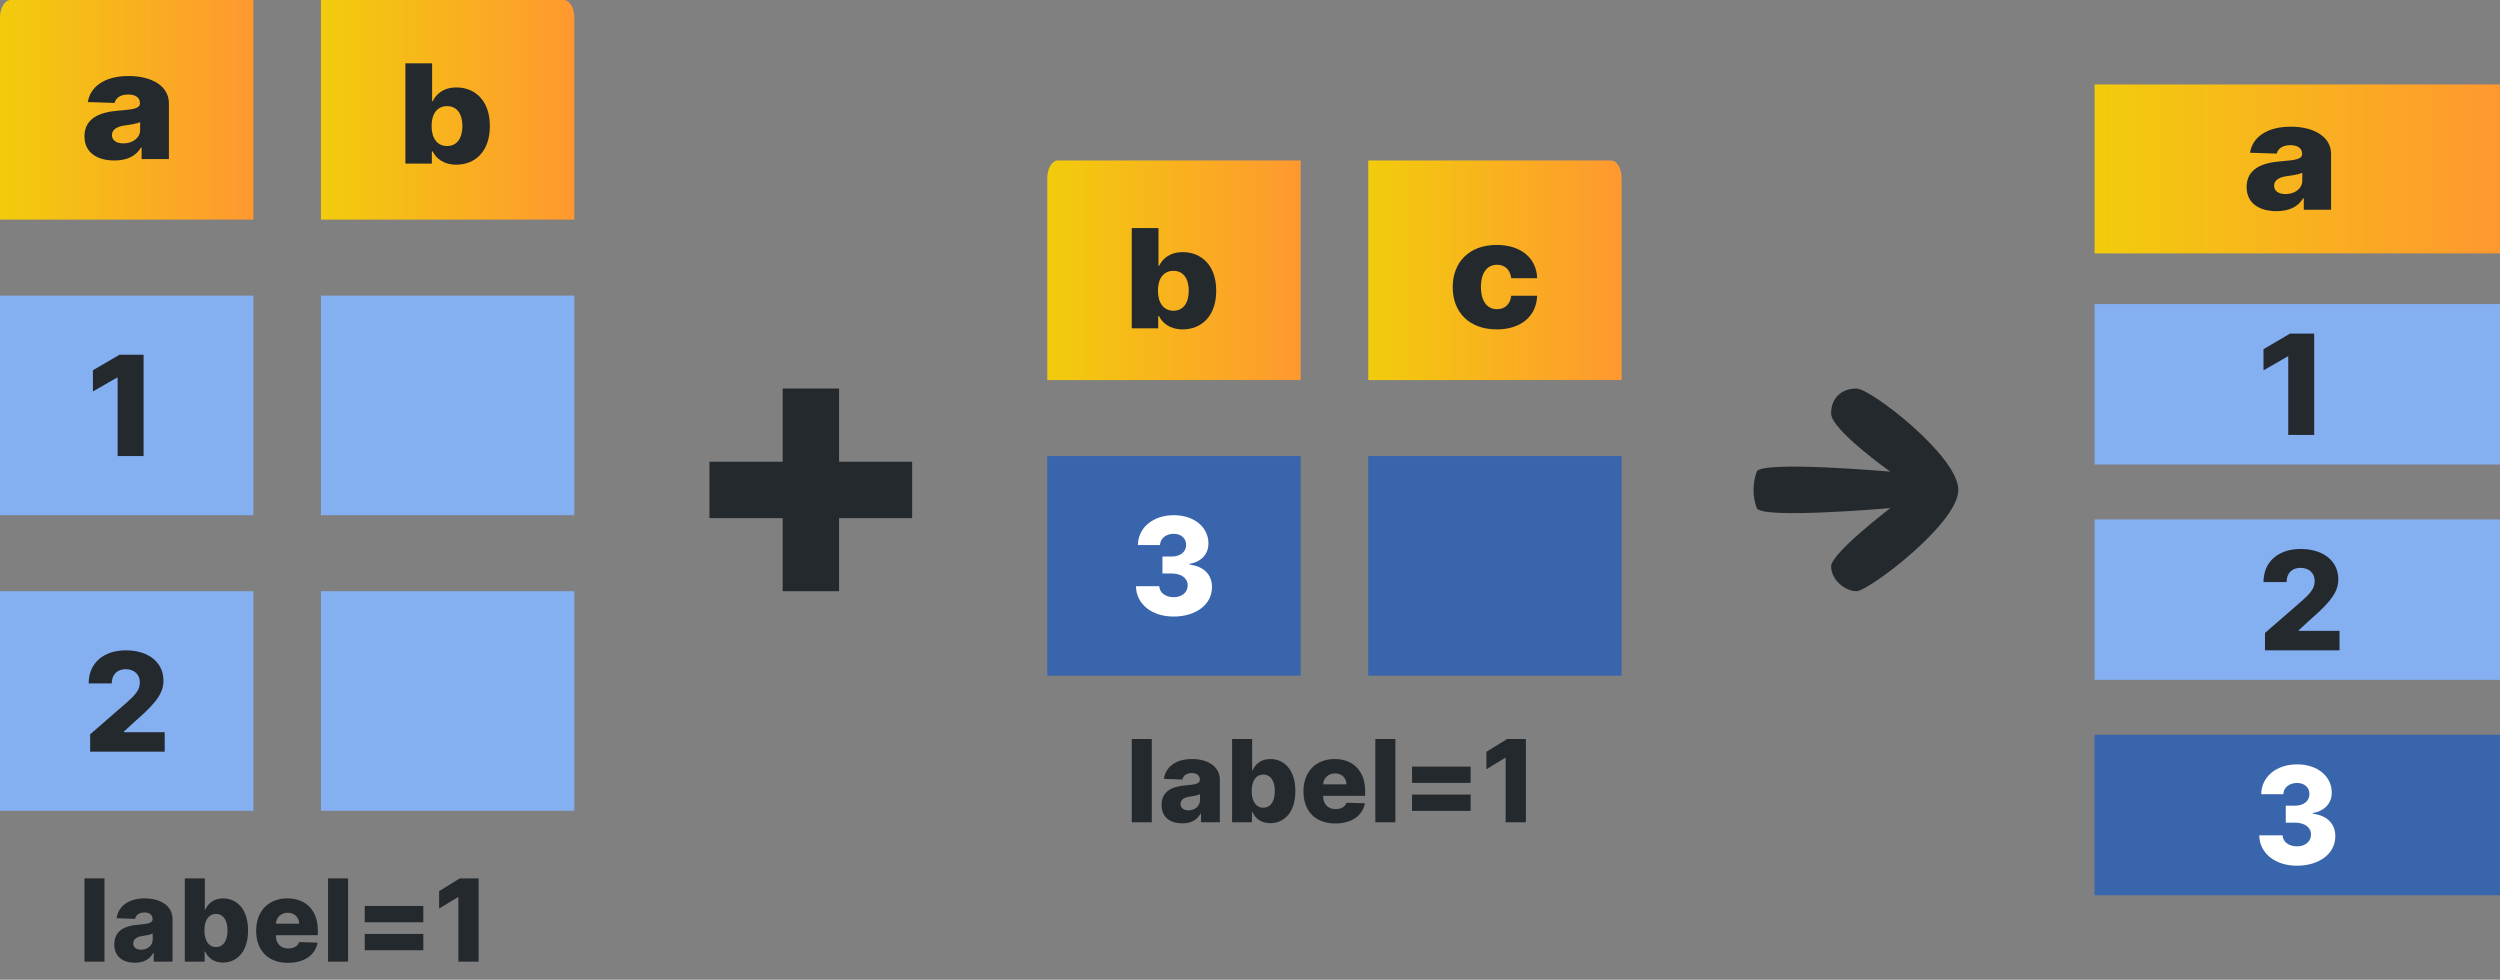<svg width="148" height="58" viewBox="0 0 148 58" fill="none" xmlns="http://www.w3.org/2000/svg">
<rect x="0" y="0" width="148" height="58" fill="#808080" stroke="none"/>
<g clip-path="url(#clip0_1248_126408)">
<path d="M0 1.041V13H15V0H0.627C0.461 0 0.301 0.11 0.184 0.305C0.066 0.5 0 0.765 0 1.041Z" fill="url(#paint0_linear_1248_126408)"/>
<path d="M15 17.5H0V30.5H15V17.5Z" fill="#84AFF1"/>
<path d="M15 35H0V48H15V35Z" fill="#84AFF1"/>
<path d="M8.5 21H7.072L5.5 21.92V23.174L6.925 22.354H6.963V27H8.5V21Z" fill="#24292E"/>
<path d="M5.337 44.5H9.75V43.347H7.334V43.309L8.047 42.656C9.34 41.538 9.677 40.968 9.677 40.289C9.677 39.222 8.801 38.5 7.448 38.5C6.129 38.5 5.247 39.254 5.25 40.459H6.615C6.615 39.925 6.947 39.616 7.442 39.616C7.928 39.616 8.28 39.913 8.28 40.402C8.28 40.844 8.001 41.145 7.512 41.581L5.337 43.471V44.5Z" fill="#24292E"/>
<path d="M6.774 9.5C7.526 9.5 8.046 9.238 8.342 8.741H8.384V9.418H10V6.118C10 5.091 8.985 4.5 7.611 4.5C6.16 4.5 5.337 5.157 5.2 6.042L6.785 6.093C6.859 5.783 7.143 5.594 7.597 5.594C8.018 5.594 8.285 5.777 8.285 6.102V6.118C8.285 6.415 7.927 6.479 7.006 6.551C5.914 6.633 5 6.997 5 8.071C5 9.032 5.741 9.5 6.774 9.5ZM7.305 8.489C6.908 8.489 6.627 8.318 6.627 7.996C6.627 7.683 6.901 7.493 7.389 7.427C7.709 7.386 8.103 7.322 8.296 7.231V7.692C8.296 8.166 7.853 8.489 7.305 8.489Z" fill="#24292E"/>
</g>
<g clip-path="url(#clip1_1248_126408)">
<path d="M19 13H34V1.041C34 0.765 33.934 0.5 33.816 0.305C33.699 0.11 33.539 0 33.373 0L19 0V13Z" fill="url(#paint1_linear_1248_126408)"/>
<path d="M34 17.5H19V30.5H34V17.5Z" fill="#84AFF1"/>
<path d="M34 35H19V48H34V35Z" fill="#84AFF1"/>
<path d="M24 9.686H25.566V8.964H25.615C25.816 9.376 26.262 9.75 27.013 9.75C28.113 9.75 29 8.979 29 7.463C29 5.892 28.061 5.176 27.023 5.176C26.236 5.176 25.806 5.588 25.615 5.996H25.582V3.75H24V9.686ZM25.55 7.46C25.55 6.733 25.887 6.283 26.466 6.283C27.052 6.283 27.375 6.744 27.375 7.46C27.375 8.179 27.052 8.646 26.466 8.646C25.887 8.646 25.55 8.182 25.55 7.46Z" fill="#24292E"/>
</g>
<path d="M6.185 52H5V56.93H6.185V52Z" fill="#24292E"/>
<path d="M7.99 56.993C8.509 56.993 8.867 56.793 9.071 56.415H9.1V56.93H10.215V54.417C10.215 53.635 9.515 53.184 8.567 53.184C7.566 53.184 6.998 53.685 6.904 54.359L7.997 54.398C8.048 54.162 8.244 54.017 8.557 54.017C8.848 54.017 9.032 54.157 9.032 54.405V54.417C9.032 54.643 8.785 54.691 8.15 54.747C7.396 54.809 6.766 55.086 6.766 55.905C6.766 56.636 7.277 56.993 7.99 56.993ZM8.356 56.222C8.082 56.222 7.888 56.092 7.888 55.847C7.888 55.609 8.077 55.464 8.414 55.414C8.635 55.382 8.906 55.334 9.04 55.264V55.616C9.04 55.977 8.734 56.222 8.356 56.222Z" fill="#24292E"/>
<path d="M10.94 56.93H12.114V56.331H12.15C12.3 56.673 12.635 56.983 13.197 56.983C14.021 56.983 14.686 56.343 14.686 55.084C14.686 53.779 13.983 53.184 13.204 53.184C12.615 53.184 12.293 53.526 12.15 53.866H12.126V52H10.94V56.93ZM12.101 55.081C12.101 54.477 12.354 54.104 12.787 54.104C13.226 54.104 13.469 54.487 13.469 55.081C13.469 55.678 13.226 56.066 12.787 56.066C12.354 56.066 12.101 55.681 12.101 55.081Z" fill="#24292E"/>
<path d="M17.048 57C18.025 57 18.667 56.531 18.803 55.804L17.714 55.772C17.622 56.018 17.38 56.15 17.069 56.15C16.614 56.15 16.332 55.849 16.332 55.397V55.365H18.815V55.072C18.815 53.854 18.068 53.184 17.011 53.184C15.886 53.184 15.164 53.95 15.164 55.096C15.164 56.28 15.877 57 17.048 57ZM16.332 54.682C16.349 54.313 16.643 54.034 17.035 54.034C17.426 54.034 17.707 54.304 17.712 54.682H16.332Z" fill="#24292E"/>
<path d="M20.606 52H19.42V56.93H20.606V52Z" fill="#24292E"/>
<path d="M21.593 56.254H25.062V55.288H21.593V56.254ZM21.593 54.597H25.062V53.632H21.593V54.597Z" fill="#24292E"/>
<path d="M28.333 52H27.221L25.996 52.756V53.786L27.107 53.112H27.136V56.93H28.333V52Z" fill="#24292E"/>
<path d="M46.334 35H49.674V30.674H54V27.334H49.674V23H46.334V27.334H42V30.674H46.334V35Z" fill="#24292E"/>
<g clip-path="url(#clip2_1248_126408)">
<path d="M77 27H62V40H77V27Z" fill="#3865AB"/>
<path d="M62 10.541V22.5H77V9.5H62.627C62.461 9.5 62.301 9.61 62.184 9.805C62.066 10 62 10.265 62 10.541Z" fill="url(#paint2_linear_1248_126408)"/>
<path d="M69.479 36.5C70.808 36.5 71.753 35.776 71.75 34.761C71.753 34.042 71.296 33.529 70.421 33.423V33.377C71.077 33.28 71.542 32.827 71.54 32.171C71.542 31.219 70.706 30.5 69.49 30.5C68.266 30.5 67.375 31.23 67.364 32.268H68.673C68.684 31.869 69.033 31.601 69.49 31.601C69.925 31.601 70.221 31.872 70.219 32.262C70.221 32.667 69.873 32.947 69.368 32.947H68.817V33.951H69.368C69.942 33.951 70.316 34.241 70.31 34.652C70.316 35.066 69.972 35.354 69.485 35.354C69 35.354 68.643 35.088 68.629 34.703H67.25C67.261 35.759 68.183 36.5 69.479 36.5Z" fill="white"/>
<path d="M67 19.436H68.566V18.715H68.615C68.816 19.126 69.262 19.5 70.013 19.5C71.113 19.5 72 18.729 72 17.213C72 15.642 71.061 14.926 70.023 14.926C69.236 14.926 68.806 15.338 68.615 15.746H68.582V13.5H67V19.436ZM68.55 17.21C68.55 16.483 68.887 16.033 69.466 16.033C70.052 16.033 70.375 16.494 70.375 17.21C70.375 17.929 70.052 18.396 69.466 18.396C68.887 18.396 68.55 17.932 68.55 17.21Z" fill="#24292E"/>
</g>
<g clip-path="url(#clip3_1248_126408)">
<path d="M96 27H81V40H96V27Z" fill="#3865AB"/>
<path d="M81 22.5H96V10.541C96 10.265 95.934 10 95.816 9.805C95.699 9.61 95.539 9.5 95.373 9.5H81V22.5Z" fill="url(#paint3_linear_1248_126408)"/>
<path d="M88.606 19.5C90.056 19.5 90.956 18.708 91 17.509H89.465C89.405 18.024 89.076 18.304 88.626 18.304C88.048 18.304 87.672 17.847 87.672 16.986C87.672 16.131 88.052 15.674 88.626 15.674C89.096 15.674 89.402 15.973 89.465 16.468H91C90.963 15.276 90.036 14.5 88.602 14.5C86.981 14.5 86 15.516 86 17.002C86 18.481 86.974 19.5 88.606 19.5Z" fill="#24292E"/>
</g>
<path d="M68.186 43.75H67V48.68H68.186V43.75Z" fill="#24292E"/>
<path d="M69.99 48.743C70.509 48.743 70.867 48.543 71.071 48.165H71.1V48.68H72.215V46.167C72.215 45.385 71.515 44.934 70.567 44.934C69.566 44.934 68.998 45.435 68.904 46.109L69.997 46.148C70.048 45.912 70.244 45.767 70.557 45.767C70.848 45.767 71.032 45.907 71.032 46.155V46.167C71.032 46.393 70.785 46.441 70.15 46.497C69.396 46.559 68.766 46.836 68.766 47.655C68.766 48.386 69.277 48.743 69.99 48.743ZM70.356 47.972C70.082 47.972 69.888 47.842 69.888 47.597C69.888 47.359 70.077 47.214 70.414 47.164C70.635 47.132 70.906 47.084 71.04 47.014V47.366C71.04 47.727 70.734 47.972 70.356 47.972Z" fill="#24292E"/>
<path d="M72.94 48.68H74.114V48.081H74.15C74.3 48.423 74.635 48.733 75.197 48.733C76.021 48.733 76.686 48.093 76.686 46.834C76.686 45.529 75.983 44.934 75.204 44.934C74.615 44.934 74.293 45.276 74.15 45.616H74.126V43.75H72.94V48.68ZM74.101 46.831C74.101 46.227 74.353 45.854 74.787 45.854C75.226 45.854 75.469 46.237 75.469 46.831C75.469 47.428 75.226 47.816 74.787 47.816C74.353 47.816 74.101 47.431 74.101 46.831Z" fill="#24292E"/>
<path d="M79.048 48.75C80.025 48.75 80.667 48.281 80.803 47.554L79.714 47.522C79.622 47.768 79.38 47.9 79.069 47.9C78.614 47.9 78.332 47.599 78.332 47.147V47.115H80.815V46.822C80.815 45.604 80.068 44.934 79.011 44.934C77.886 44.934 77.164 45.7 77.164 46.846C77.164 48.03 77.877 48.75 79.048 48.75ZM78.332 46.432C78.349 46.063 78.643 45.784 79.035 45.784C79.426 45.784 79.707 46.054 79.712 46.432H78.332Z" fill="#24292E"/>
<path d="M82.606 43.75H81.42V48.68H82.606V43.75Z" fill="#24292E"/>
<path d="M83.593 48.004H87.062V47.038H83.593V48.004ZM83.593 46.347H87.062V45.382H83.593V46.347Z" fill="#24292E"/>
<path d="M90.333 43.75H89.221L87.996 44.506V45.536L89.107 44.862H89.136V48.68H90.333V43.75Z" fill="#24292E"/>
<path d="M109.907 35C110.601 35 115.933 31 115.933 29C115.933 27 110.736 23 109.907 23C109.078 23 108.402 23.5 108.402 24.476C108.402 25.451 111.907 27.921 111.907 27.921C111.907 27.921 104.254 27.25 104 27.921C103.746 28.591 103.746 29.409 104 30.079C104.254 30.75 111.907 30.079 111.907 30.079C111.907 30.079 108.402 32.75 108.402 33.53C108.402 34.31 109.212 35 109.907 35Z" fill="#24292E"/>
<g clip-path="url(#clip4_1248_126408)">
<path d="M124 5.801V15H148V5H125.003L124 5L124 5.801Z" fill="url(#paint4_linear_1248_126408)"/>
<path d="M134.774 12.5C135.526 12.5 136.046 12.238 136.342 11.742H136.384V12.418H138V9.118C138 8.091 136.985 7.5 135.611 7.5C134.16 7.5 133.337 8.157 133.2 9.042L134.785 9.093C134.859 8.783 135.143 8.594 135.597 8.594C136.018 8.594 136.285 8.777 136.285 9.102V9.118C136.285 9.415 135.927 9.479 135.006 9.551C133.914 9.633 133 9.997 133 11.071C133 12.032 133.741 12.5 134.774 12.5ZM135.305 11.489C134.908 11.489 134.627 11.318 134.627 10.996C134.627 10.683 134.901 10.493 135.389 10.427C135.709 10.386 136.103 10.322 136.296 10.231V10.692C136.296 11.166 135.853 11.489 135.305 11.489Z" fill="#24292E"/>
<path d="M148 18H124V27.5H148V18Z" fill="#84AFF1"/>
<path d="M148 30.75H124V40.25H148V30.75Z" fill="#84AFF1"/>
<path d="M148 43.5H124V53H148V43.5Z" fill="#3865AB"/>
<path d="M137 19.75H135.572L134 20.67V21.924L135.425 21.104H135.463V25.75H137V19.75Z" fill="#24292E"/>
<path d="M134.087 38.5H138.5V37.347H136.084V37.309L136.797 36.656C138.09 35.538 138.427 34.968 138.427 34.289C138.427 33.222 137.551 32.5 136.198 32.5C134.879 32.5 133.997 33.254 134 34.459H135.365C135.365 33.925 135.697 33.616 136.192 33.616C136.678 33.616 137.03 33.913 137.03 34.402C137.03 34.844 136.751 35.145 136.262 35.581L134.087 37.471V38.5Z" fill="#24292E"/>
<path d="M135.979 51.25C137.308 51.25 138.253 50.526 138.25 49.511C138.253 48.792 137.796 48.279 136.921 48.173V48.127C137.577 48.03 138.042 47.577 138.04 46.921C138.042 45.969 137.206 45.25 135.99 45.25C134.766 45.25 133.875 45.98 133.864 47.018H135.173C135.184 46.619 135.533 46.351 135.99 46.351C136.425 46.351 136.721 46.622 136.719 47.012C136.721 47.417 136.372 47.697 135.868 47.697H135.317V48.701H135.868C136.442 48.701 136.816 48.991 136.81 49.402C136.816 49.816 136.472 50.104 135.985 50.104C135.5 50.104 135.143 49.838 135.129 49.453H133.75C133.761 50.509 134.683 51.25 135.979 51.25Z" fill="white"/>
</g>
<defs>
<linearGradient id="paint0_linear_1248_126408" x1="0" y1="6.505" x2="15" y2="6.505" gradientUnits="userSpaceOnUse">
<stop stop-color="#F2CC0C"/>
<stop offset="1" stop-color="#FF9830"/>
</linearGradient>
<linearGradient id="paint1_linear_1248_126408" x1="19" y1="6.505" x2="34" y2="6.505" gradientUnits="userSpaceOnUse">
<stop stop-color="#F2CC0C"/>
<stop offset="1" stop-color="#FF9830"/>
</linearGradient>
<linearGradient id="paint2_linear_1248_126408" x1="62" y1="16.005" x2="77" y2="16.005" gradientUnits="userSpaceOnUse">
<stop stop-color="#F2CC0C"/>
<stop offset="1" stop-color="#FF9830"/>
</linearGradient>
<linearGradient id="paint3_linear_1248_126408" x1="81" y1="16.005" x2="96" y2="16.005" gradientUnits="userSpaceOnUse">
<stop stop-color="#F2CC0C"/>
<stop offset="1" stop-color="#FF9830"/>
</linearGradient>
<linearGradient id="paint4_linear_1248_126408" x1="124.008" y1="10.004" x2="148.008" y2="10.004" gradientUnits="userSpaceOnUse">
<stop stop-color="#F2CC0C"/>
<stop offset="1" stop-color="#FF9830"/>
</linearGradient>
<clipPath id="clip0_1248_126408">
<rect width="15" height="48" fill="white"/>
</clipPath>
<clipPath id="clip1_1248_126408">
<rect width="15" height="48" fill="white" transform="translate(19)"/>
</clipPath>
<clipPath id="clip2_1248_126408">
<rect width="15" height="30.5" fill="white" transform="translate(62 9.5)"/>
</clipPath>
<clipPath id="clip3_1248_126408">
<rect width="15" height="30.5" fill="white" transform="translate(81 9.5)"/>
</clipPath>
<clipPath id="clip4_1248_126408">
<rect width="24" height="48" fill="white" transform="translate(124 5)"/>
</clipPath>
</defs>
</svg>
